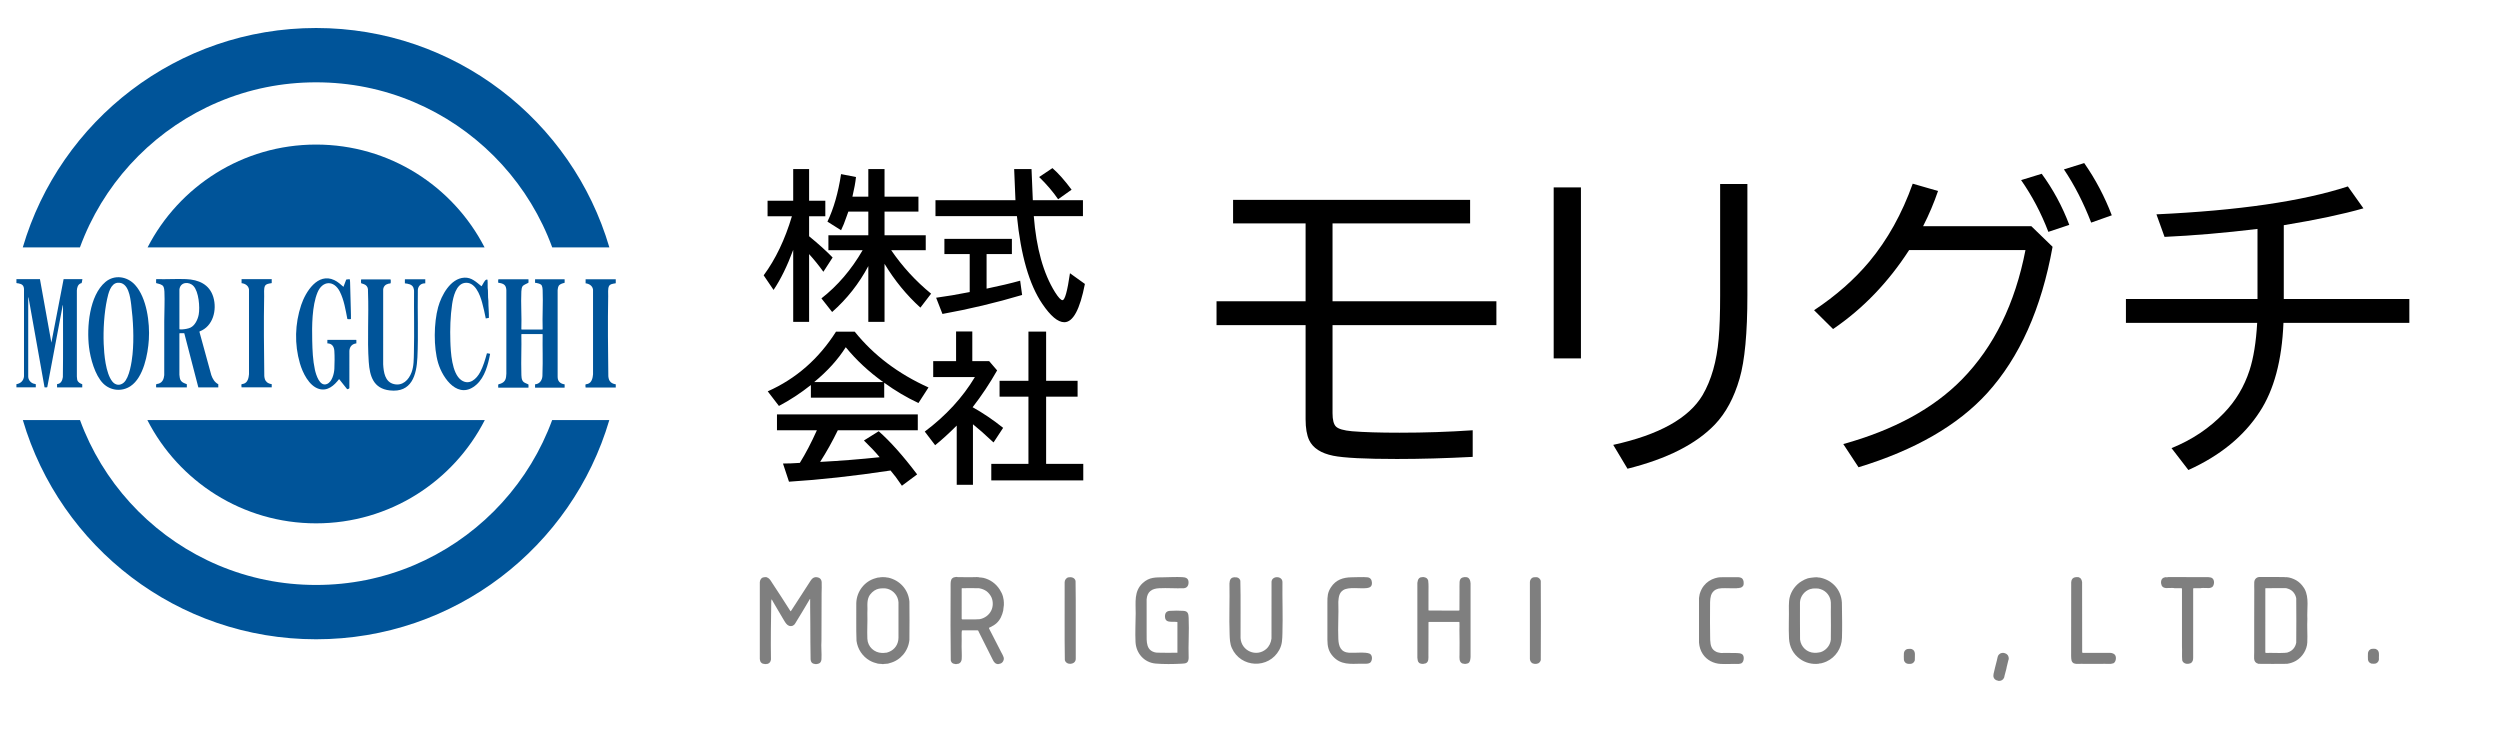 <svg xmlns="http://www.w3.org/2000/svg" version="1.1" xmlns:xlink="http://www.w3.org/1999/xlink" viewBox="0 0 827 245">
  <path d="M262.391,55.931h5.259v10.465h5.367v5.152h-5.367v6.601c3.184,2.612,5.777,4.956,7.782,7.03l-3.059,4.723c-1.468-2.039-3.041-3.989-4.723-5.85v22.433h-5.259v-23.828c-1.968,5.332-4.132,9.75-6.494,13.256l-3.274-4.83c3.935-5.331,7.048-11.842,9.338-19.535h-8.05v-5.152h8.479v-10.465ZM268.24,131.547v-4.186c-3.435,2.719-6.959,5.027-10.572,6.923l-3.703-4.83c9.338-4.15,16.869-10.733,22.594-19.749h6.172c6.26,7.8,14.4,13.953,24.418,18.461l-3.327,5.152c-3.9-1.825-7.674-4.06-11.324-6.708v4.937h-24.257ZM257.024,137.074h46.582v5.259h-26.458c-1.79,3.685-3.739,7.174-5.85,10.465,6.726-.358,13.291-.877,19.696-1.556-1.431-1.717-3.166-3.56-5.206-5.528l4.884-3.059c3.828,3.363,8.068,8.121,12.719,14.275l-5.045,3.757-.215-.322c-1.217-1.825-2.397-3.4-3.542-4.723-12.093,1.825-23.291,3.059-33.595,3.703l-1.986-6.011c1.717,0,3.577-.072,5.581-.215,1.932-3.113,3.81-6.708,5.635-10.787h-13.202v-5.259ZM292.176,126.395c-4.795-3.435-8.927-7.28-12.397-11.538-2.612,4.115-6.1,7.961-10.465,11.538h22.862ZM287.238,55.931h5.367v9.123h11.216v4.937h-11.216v7.835h13.631v4.937h-11.431c3.721,5.439,8.121,10.233,13.202,14.383l-3.542,4.615c-4.58-4.15-8.533-8.98-11.86-14.49v19.213h-5.367v-18.461c-3.078,5.796-7.066,10.859-11.968,15.188l-3.542-4.508c5.367-4.186,9.91-9.499,13.631-15.939h-11.324v-4.937h13.202v-7.835h-6.601c-.107.251-.341.895-.698,1.932-.502,1.503-1.073,2.917-1.717,4.24l-4.508-2.844c2.074-4.328,3.577-9.57,4.508-15.724l4.937.966c-.18,1.753-.573,3.918-1.181,6.494h5.259v-9.123ZM316.272,109.651h5.367v9.821h5.581l2.63,3.059c-2.434,4.293-5.134,8.354-8.104,12.182,3.362,1.861,6.726,4.132,10.089,6.816l-3.166,4.83-.483-.429c-2.434-2.289-4.544-4.15-6.333-5.581v20.018h-5.367v-19.588c-2.612,2.612-4.991,4.776-7.138,6.494l-3.435-4.508c7.012-5.259,12.539-11.27,16.583-18.032h-13.792v-5.259h7.567v-9.821ZM335.485,55.931h5.742l.429,10.304h16.583v5.259h-16.261c.823,10.591,3.166,18.98,7.03,25.17,1.108,1.753,1.932,2.63,2.469,2.63.786,0,1.61-2.969,2.469-8.909l4.937,3.542c-1.646,8.444-3.918,12.665-6.816,12.665-2.112,0-4.544-2.039-7.299-6.118-4.293-6.333-7.084-15.993-8.372-28.98h-26.941v-5.259h26.458l-.429-10.304ZM312.408,79.007h22.325v5.045h-8.372v11.431c4.328-.894,8.031-1.771,11.109-2.63l.644,4.723c-8.659,2.576-17.442,4.669-26.35,6.279l-2.093-5.367c3.47-.464,7.173-1.091,11.109-1.878v-12.558h-8.372v-5.045ZM340.207,109.704h5.85v16.261h10.411v5.259h-10.411v22.218h12.29v5.474h-30.429v-5.474h12.29v-22.218h-9.553v-5.259h9.553v-16.261ZM350.028,65.913c-1.682-2.469-3.775-4.919-6.279-7.352l4.401-2.952c1.967,1.717,4.079,4.097,6.333,7.138l-4.454,3.166Z"/>
  <path d="M407.905,66.127h78.407v7.782h-45.51v25.76h54.204v7.889h-54.204v29.141c0,2.183.376,3.649,1.127,4.401.786.787,2.557,1.307,5.313,1.556,3.828.322,9.087.483,15.778.483,8.193,0,16.243-.268,24.15-.805v8.801c-8.909.464-17.263.698-25.063.698-10.519,0-17.549-.358-21.091-1.073-4.044-.824-6.691-2.54-7.943-5.152-.787-1.681-1.181-3.989-1.181-6.923v-31.127h-29.463v-7.889h29.463v-25.76h-23.989v-7.782Z"/>
  <path d="M513.959,61.995h9.016v56.564h-9.016v-56.564ZM569.021,60.868h9.016v36.815c0,12.451-.859,21.628-2.576,27.531-1.825,6.333-4.544,11.396-8.157,15.188-6.225,6.512-15.868,11.395-28.926,14.651l-4.723-7.889c15.169-3.327,25.026-8.819,29.57-16.476,2.898-4.972,4.669-11.18,5.313-18.622.322-3.577.483-8.336.483-14.275v-36.923Z"/>
  <path d="M671.961,74.821l7.03,6.816c-3.685,20.465-10.913,36.619-21.681,48.461-9.696,10.626-23.864,18.783-42.504,24.472l-5.045-7.674c16.744-4.65,29.82-11.771,39.23-21.359,10.59-10.805,17.603-25.08,21.037-42.826h-38.479c-6.942,10.733-15.331,19.446-25.17,26.136l-6.279-6.225c7.263-4.83,13.344-10.178,18.247-16.046,6.046-7.263,10.841-15.867,14.383-25.814l8.372,2.415c-1.324,3.9-2.97,7.782-4.937,11.646h35.796ZM677.596,76.699c-2.361-6.189-5.367-11.895-9.016-17.12l6.816-2.093c3.792,5.188,6.833,10.823,9.123,16.905l-6.923,2.308ZM691.764,73.641c-2.541-6.582-5.546-12.451-9.016-17.603l6.708-2.093c3.721,5.332,6.762,11.091,9.123,17.281l-6.816,2.415Z"/>
  <path d="M746.781,98.917v-23.184c-11.02,1.324-21.27,2.2-30.751,2.63l-2.683-7.46c27.155-1.252,48.264-4.328,63.326-9.231l5.152,7.245c-6.727,1.932-15.51,3.793-26.35,5.581v24.418h41.538v7.889h-41.645c-.502,12.415-3.131,22.236-7.889,29.463-5.259,8.086-13.113,14.49-23.56,19.213l-5.581-7.245c6.762-2.718,12.558-6.601,17.388-11.646,3.864-4.006,6.672-8.712,8.426-14.114,1.323-4.079,2.164-9.302,2.522-15.671h-43.416v-7.889h43.523Z"/>
  <path d="M13.213,92.332l3.783,21.013,4.047-21.013h6.215c-.041.212-.174,1.247-.291,1.324-.067.044-.209.044-.301.085-.936.411-1.178,1.382-1.242,2.325l.003,28.533c.075.333.031.663.109.999.199.859.916,1.212,1.673,1.507v1.036h-8.335v-1.036l.081-.064c1.215-.086,1.697-1.245,1.84-2.304.118-7.892.032-15.799.044-23.696l-.085-.083-5.116,27.101c-.053.16-.737.049-.905.078l-5.29-29.676-.109-.106v26.194c0,1.089.765,2.05,1.781,2.363.228.07.529.079.724.191v1.036h-6.408v-1.06c1.391-.207,2.382-1.151,2.505-2.579l.003-28.918c-.086-1.224-.698-1.621-1.822-1.84-.218-.043-.514-.014-.686-.133v-1.277h7.781Z" fill="#005499"/>
  <path d="M51.638,92.405l.166-.075c3.222.107,6.525-.133,9.737,0,4.152.173,7.761,1.709,9.029,5.957s-.087,9.7-4.568,11.354l-.007.209,3.901,14.221c.428,1.244,1.114,2.412,2.315,3.034v1.036h-6.601l-4.638-17.868c-.012-.014-.099-.061-.108-.061h-1.445l-.075.166v13.596c.084.725.091,1.442.561,2.042s1.236.795,1.899,1.089v1.036h-10.094l-.072-.072v-.868c0-.182.689-.244.858-.299,1.276-.412,1.708-1.549,1.834-2.792.025-5.975-.01-11.95.004-17.925.008-3.185.205-6.562.053-9.735-.024-.499-.097-1.203-.331-1.645-.409-.772-1.566-.911-2.332-1.125-.035-.01-.085-.101-.085-.12v-1.157ZM59.347,95.778v13.109c.23.117.662.088.939.072.822-.047,1.99-.238,2.733-.592,1.507-.717,2.43-2.756,2.715-4.321.44-2.418.022-7.566-1.733-9.43-1.5-1.593-4.386-1.36-4.654,1.162Z" fill="#005499"/>
  <path d="M34.137,126.86c-2.728-2.723-4.245-8.292-4.695-12.051-.778-6.497.059-17.013,5.438-21.538,3.025-2.544,7.252-1.838,9.806.988,3.879,4.293,4.912,12.533,4.552,18.097-.311,4.819-1.759,12.476-6.035,15.362-2.853,1.925-6.642,1.562-9.066-.858ZM40.933,126.58c1.894-1.655,2.664-6.906,2.909-9.356.523-5.234.219-11.208-.439-16.428-.32-2.535-.898-7.53-4.45-7.259-2.358.18-3.12,3.555-3.527,5.436-.981,4.533-1.302,10.106-1.125,14.735.134,3.487.643,9.686,2.846,12.479.999,1.267,2.543,1.479,3.787.392Z" fill="#005499"/>
  <path d="M89.884,92.332v1.277l-.08.064c-.722.114-1.788.208-2.156.928-.425.834-.25,2.39-.268,3.347-.165,8.804-.059,17.652.047,26.457.078.788.236,1.495.866,2.025.457.384,1.007.557,1.591.65v1.06h-9.974c-.057-.175-.098-.953.012-1.049.039-.034.615-.116.77-.17,1.266-.437,1.581-1.961,1.678-3.141l-.003-28.003c-.148-1.265-1.268-1.981-2.456-2.097v-1.349h9.974Z" fill="#005499"/>
  <path d="M203.692,92.381v1.277l-.08.064c-.722.114-1.788.208-2.156.928-.425.834-.25,2.39-.268,3.347-.165,8.804-.059,17.652.047,26.457.078.788.236,1.495.866,2.025.457.384,1.007.557,1.591.65v1.06h-9.974c-.057-.175-.098-.953.012-1.049.039-.034.615-.116.77-.17,1.266-.437,1.581-1.961,1.678-3.141l-.003-28.003c-.148-1.265-1.268-1.981-2.456-2.097v-1.349h9.974Z" fill="#005499"/>
  <path d="M179.433,109.008l.075-.166c-.142-4.226.18-8.564,0-12.776-.023-.537-.082-1.58-.545-1.916-.411-.297-1.024-.458-1.518-.552-.157-.03-.341.04-.446-.084v-1.133h9.711l.072.072v1.084c-.562.139-1.191.323-1.655.683-.559.433-.569,1.143-.661,1.797l.003,28.63c.008,1.297.602,2.064,1.838,2.403.103.028.475.021.475.151v.964l-.072.072h-9.711v-1.108c1.177-.097,1.952-.821,2.29-1.927.204-.669.14-1.138.166-1.81.166-4.227-.022-8.488.053-12.724l-.075-.166h-6.892l-.075.166c.102,4.221-.127,8.461,0,12.68.03.987-.051,2.381.772,3.035.47.374,1.097.507,1.592.818v.964l-.072.072h-9.88l-.072-.072v-.964c.226-.164.55-.188.818-.29,1.604-.615,1.814-1.683,1.883-3.274l-.003-27.714c-.1-1.547-.747-2.047-2.205-2.326-.269-.051-.451.1-.495-.276-.017-.151-.042-.941.121-.941h9.832l.072.072v1.012c0,.106-.839.459-.996.546-.228.126-.688.37-.861.536-.381.366-.481,1.348-.506,1.855-.199,4.088.156,8.335,0,12.439l.075.166h6.892Z" fill="#005499"/>
  <path d="M117.883,113.587c-1.401.189-2.19,1.032-2.307,2.44l-.004,12.237c.087.291-.59.553-.751.459l-2.649-3.328c-1.595,2.107-3.811,4.115-6.673,3.25-3.311-1.001-5.399-5.387-6.291-8.456-1.839-6.321-1.656-13.05.423-19.288,1.456-4.367,5.48-10.826,10.959-8.239,1.147.542,2.087,1.397,3.027,2.225l.915-2.411c.034-.035.607-.093.722-.097.108-.004.437-.025.487.047-.004.325.06.675.071.989.112,3.052.158,6.107.241,9.157.027.987.059,1.97.039,2.959-.049.078-1.104.094-1.187-.005-.6-3.051-1.089-6.288-2.51-9.081-1.939-3.811-5.729-3.648-7.37.308-1.832,4.414-1.856,11.177-1.744,15.939.075,3.19.196,6.454.879,9.58.364,1.664,1.576,5.763,4.005,4.754,1.685-.7,2.36-3.387,2.442-5.028.087-1.742.112-4.151-.002-5.881-.096-1.449-.747-2.492-2.313-2.531v-1.157h9.519l.072.072v1.084Z" fill="#005499"/>
  <path d="M140.68,93.73c-1.349-.056-2.343.789-2.457,2.145-.14,7.41.2,14.926-.143,22.316-.275,5.915-1.896,11.806-9.177,10.957-5.389-.629-6.595-4.724-6.922-9.416-.529-7.583.053-15.333-.242-22.939-.032-.825.12-1.462-.44-2.164-.459-.575-1.205-.707-1.848-.945-.014-.221-.089-1.154.044-1.259l9.607-.007c.059.033.127.073.148.141.029.098.023,1.06-.014,1.124-.059.1-.615.133-.788.176-.97.242-1.611.906-1.694,1.921l-.003,24.725c.148,2.58.568,5.824,3.528,6.545,2.891.704,4.918-1.355,5.86-3.86.776-2.062.727-4.415.781-6.593.169-6.797-.022-13.626.05-20.432-.054-.371-.084-.715-.239-1.062-.489-1.092-1.74-1.239-2.797-1.372v-1.277l.072-.072h6.675v1.349Z" fill="#005499"/>
  <path d="M160.69,105.346c-.342-1.767-.732-3.538-1.209-5.274-.718-2.618-2.367-7.082-5.841-6.474-2.778.486-3.731,4.668-4.077,7.008-.592,4.001-.716,8.246-.585,12.284.114,3.525.446,10.64,3.619,12.863,2.668,1.869,5.078-.419,6.279-2.725.995-1.909,1.636-4.09,2.2-6.162.148.025,1.039.103,1.05.214-.66,3.528-1.736,7.676-4.512,10.146-5.86,5.217-11.102-1.819-12.682-7.159-1.536-5.191-1.43-13.237,0-18.453,1.065-3.887,4.059-9.513,8.649-9.762,2.428-.132,3.941,1.446,5.687,2.834.053-.005.149-.181.188-.236.334-.477.858-1.741,1.365-1.912.188-.063.418-.158.449.107.127,1.094-.047,2.361.144,3.47l.044,2.269.1,1.153c-.017,1.875.209,3.747.169,5.619l-1.039.19Z" fill="#005499"/>
  <path d="M104.558,47.822c-24.285,0-45.342,13.818-55.74,34.02h111.479c-10.397-20.202-31.455-34.02-55.74-34.02Z" fill="#005499"/>
  <path d="M104.558,173.122c24.343,0,45.443-13.884,55.814-34.165H48.744c10.371,20.281,31.471,34.165,55.814,34.165Z" fill="#005499"/>
  <path d="M27.947,78.013c2.082-4.922,4.66-9.671,7.662-14.115,2.977-4.406,6.396-8.55,10.162-12.317,3.767-3.767,7.91-7.186,12.317-10.162,4.444-3.002,9.193-5.58,14.115-7.662,10.238-4.33,21.124-6.526,32.355-6.526s22.117,2.196,32.355,6.526c4.922,2.082,9.671,4.66,14.115,7.662,4.406,2.977,8.55,6.396,12.317,10.162,3.767,3.767,7.186,7.91,10.162,12.317,3.002,4.444,5.58,9.193,7.662,14.115.536,1.267,1.039,2.544,1.509,3.83h18.903c-12.313-41.949-51.091-72.579-97.023-72.579S19.849,39.894,7.535,81.843h18.903c.47-1.286.973-2.563,1.509-3.83Z" fill="#005499"/>
  <path d="M181.169,142.723c-2.082,4.922-4.66,9.671-7.662,14.115-2.977,4.406-6.396,8.55-10.162,12.317-3.767,3.767-7.91,7.186-12.317,10.162-4.444,3.002-9.193,5.58-14.115,7.662-10.238,4.33-21.124,6.526-32.355,6.526s-22.117-2.196-32.355-6.526c-4.922-2.082-9.671-4.66-14.115-7.662-4.406-2.977-8.55-6.396-12.317-10.162-3.767-3.767-7.186-7.91-10.162-12.317-3.002-4.444-5.58-9.193-7.662-14.115-.527-1.246-1.022-2.502-1.485-3.766H7.554c12.334,41.916,51.095,72.516,97.005,72.516s84.671-30.6,97.005-72.516h-18.908c-.464,1.265-.958,2.52-1.485,3.766Z" fill="#005499"/>
  <path d="M253.597,190.947c.18.082.357.149.534.259.607.378,1.119,1.354,1.512,1.949,1.933,2.924,3.833,5.834,5.706,8.811.06.023.194.336.269.224,0-.096.096-.151.143-.222,2.138-3.213,4.186-6.534,6.312-9.759.34-.516.696-.982,1.296-1.2.08-.029.153-.006.217-.021.018-.004.015-.043.033-.048.089-.021.631-.021.719,0,.018.004.014.041.034.047.221.061.377.058.595.173.515.271.807.791.845,1.393.076,1.191-.023,2.515-.026,3.714-.017,5.208-.044,10.404-.046,15.612-.152,2.042.122,4.182,0,6.215-.026.428-.205.947-.543,1.216-.145.115-.362.191-.532.253-.309.113-.712.169-1.076.122-.045-.006-.032-.046-.051-.05-.251-.056-.342-.044-.585-.144-.561-.231-.73-.786-.808-1.348-.084-3.973-.069-7.969-.095-11.946-.012-1.831-.036-3.677-.051-5.509-.007-.854.007-1.709,0-2.562-.142-.025-.11.069-.154.138-.074.116-.143.236-.212.352-1.392,2.345-2.761,4.699-4.196,6.982-.199.316-.363.675-.619.967-.098.112-.495.405-.616.444-1.904.605-2.614-1.561-3.436-2.769-.973-1.658-1.941-3.294-2.903-4.943-.156-.268-.304-.578-.463-.838-.01-.016-.114-.142-.122-.147-.026-.016-.036-.026-.071-.016l-.075.642c-.091,6.422-.202,12.846-.097,19.272-.078.048-.054.211-.079.314-.093.389-.405.803-.776.967-.044.02-.222.11-.255.118-.124.032-.302.003-.402.026-.02.005-.007.044-.051.05-.097.013-.416.013-.513,0-.045-.006-.032-.045-.051-.05-.197-.046-.378-.017-.596-.1-.206-.078-.443-.246-.599-.427-.098-.114-.17-.236-.219-.367-.098-.263-.069-.494-.149-.744v-25.445c.081-.199.066-.455.15-.671.103-.265.477-.698.759-.8.056-.02.141-.054.18-.066.213-.07.965-.158,1.164-.067Z" fill="#7f7f7f"/>
  <path d="M316.709,190.874c.006.003.007.05.041.043,1.529-.02,3.063.009,4.589.023.722.007,1.754-.088,2.43-.003.046.006.023.047.07.052.506.064.987.05,1.478.169,2.212.535,4.121,1.866,5.407,3.89.444.699.86,1.518,1.066,2.318.093.36.135.743.219,1.091.057.236.109,1.451.075,1.696-.043.305-.056.643-.122.926-.058.246-.038.626-.098.889-.355,1.565-.973,3.078-2.265,4.233-.556.497-1.346.961-2.002,1.268-.065.03-.211.062-.277.101-.115.069-.185.165-.166.303.006.044.041.035.048.053.167.427.401.807.612,1.223,1.113,2.201,2.264,4.445,3.422,6.678.271.522.602,1.05.774,1.614.031.101.006.265.026.354.004.019.044.006.05.051.008.059-.055.379-.077.456-.025.087-.101.269-.145.365-.161.346-.454.647-.808.8-.214.092-.406.112-.63.167-.019.005-.015.043-.034.047-.043.01-.482.01-.525,0-.018-.004-.015-.043-.033-.047-.331-.08-.358-.07-.633-.292-.506-.41-.695-.91-.979-1.462-1.437-2.793-2.985-5.956-4.415-8.801-.056-.112-.112-.3-.172-.399-.064-.105-.172-.097-.253-.167h-5.004s-.175.08-.175.08c-.018.179-.069.389-.079.564-.044.742.008,1.556.002,2.308-.007.814-.027,1.634-.026,2.452,0,1.333.119,2.834.026,4.151-.044.616-.382,1.238-.967,1.465-.218.085-.425.054-.619.1-.02.005-.007.044-.051.05-.101.013-.437.013-.537,0-.045-.006-.032-.046-.051-.05-.288-.065-.381-.024-.67-.171-.414-.21-.601-.558-.716-1.013-.069-7.712-.137-15.44-.053-23.153.007-.631-.017-1.265-.002-1.896.017-.693.001-1.608.563-2.107.098-.087.344-.239.452-.281.188-.072,1.064-.218,1.237-.14ZM323.871,194.588c-1.88-.055-3.777-.047-5.655-.007l-.092.09-.002,10.046c.054.133.135.107.231.183,1.903-.034,3.84.069,5.708-.073,1.634-.3,3.127-1.342,3.869-2.91.601-1.271.647-2.898.078-4.245-.299-.708-.983-1.594-1.614-2.065-.745-.556-1.641-.87-2.523-1.02Z" fill="#7f7f7f"/>
  <path d="M292.866,190.947c.196.09.727.08.985.138,3.721.842,6.614,3.849,6.982,7.904.044,4.22.044,8.449,0,12.669-.358,3.722-2.978,6.794-6.486,7.687-.198.05-.446.148-.642.192-.11.025-.321.001-.428.025-.342.077-.579.029-.904.07-.046.006-.023.047-.07.052-.1.013-.413.013-.513,0-.046-.006-.023-.047-.07-.052-.411-.052-.902-.004-1.308-.096-.919-.208-1.881-.54-2.718-1.019-2.376-1.36-3.99-3.78-4.362-6.519-.166-4.148-.028-8.321-.075-12.478.108-3.908,2.756-7.263,6.367-8.243.207-.056.459-.145.666-.192.281-.064.681-.038.938-.098.02-.005.007-.044.051-.05.151-.02,1.513-.024,1.585.01ZM293.06,194.661c-.018-.008-.335-.031-.393-.033-.914-.04-1.84.009-2.64.319-1.048.406-2.171,1.441-2.642,2.509-.755,1.713-.302,3.574-.462,5.389.096,2.793-.124,5.667,0,8.451.12,2.694,2.292,4.613,4.819,4.698.392.013.839.007,1.195-.074.1-.023.296,0,.404-.025.238-.054.53-.171.764-.265,1.906-.769,3.095-2.521,3.114-4.674v-11.728c-.128-2.106-1.63-3.851-3.515-4.428-.187-.057-.492-.068-.644-.139Z" fill="#7f7f7f"/>
  <path d="M389.491,215.932v-10.117l-.08-.065c-.929-.123-1.916.022-2.836-.157-.776-.151-1.122-.659-1.187-1.421-.1-1.165.325-2.011,1.566-2.102,1.416-.103,3.174-.097,4.587.002,1.493.105,1.609,1.06,1.668,2.34.202,4.372-.157,8.896,0,13.284-.103,1.758-.951,1.779-2.44,1.857-2.618.138-5.893.18-8.496-.049-3.768-.332-6.453-3.382-6.64-7.12-.154-3.068.026-6.383.052-9.465.03-3.622-.627-7.357,2.334-10.051,2.216-2.016,4.209-1.852,7.007-1.901,1.99-.035,4.041-.149,6.034-.052,1.002.049,1.962.26,2.093,1.432.126,1.123-.332,2.157-1.562,2.242-2.686.108-5.49-.149-8.162-.004-2.415.132-3.896,1.109-4.125,3.648.008,3.767-.014,7.534.002,11.301.011,2.699-.283,5.782,3.164,6.343,2.333.118,4.681.022,7.019.053Z" fill="#7f7f7f"/>
  <path d="M418.852,214.705c1.007-.866,1.603-2.169,1.758-3.481l.013-18.82c.196-2.042,3.648-1.947,3.61.179-.064,5.615.168,11.246-.004,16.853-.063,2.067-.034,3.696-1.052,5.564-3.468,6.365-12.75,5.99-15.69-.643-.65-1.465-.67-3.004-.731-4.58-.215-5.565.063-11.183-.05-16.759.079-1.103.315-1.951,1.569-2.052.929-.075,1.781.173,2.031,1.159.163,6.305.027,12.641.069,18.957.264,4.267,5.239,6.41,8.478,3.623Z" fill="#7f7f7f"/>
  <path d="M453.419,219.053c-.585.725-2.318.481-3.193.499-3.509.074-6.717.434-9.292-2.435-1.498-1.669-1.814-3.329-1.831-5.504-.032-4.09.017-8.18,0-12.27-.008-2.013.041-3.345,1.185-5.088,1.62-2.469,4.015-3.262,6.849-3.286,1.591-.013,3.626-.143,5.166-.001.937.086,1.439.71,1.521,1.617.116,1.29-.454,1.792-1.671,1.95-2.223.287-5.994-.489-7.816.68-1.387.89-1.51,2.374-1.618,3.887.145,4.053-.186,8.232,0,12.27.114,2.468.795,4.384,3.596,4.563,1.641.105,5.458-.324,6.753.295.989.472.957,2.07.35,2.824Z" fill="#7f7f7f"/>
  <path d="M353.477,190.978c.995-.168,2.044.116,2.319,1.183.14,8.567.018,17.154.062,25.729.058,2.04-3.133,2.317-3.609.468-.144-8.58-.018-17.186-.063-25.775.02-.736.539-1.477,1.293-1.604Z" fill="#7f7f7f"/>
  <path d="M471.156,190.946c.138.062.306.079.458.133.042.015.344.196.388.23.148.116.383.506.431.694.032.122.022.234.037.35.137,1.042.066,2.468.073,3.559.013,1.977-.01,3.955-.003,5.933l.094.107c3.292.059,6.598.007,9.895.026.104.011.242-.049.255-.157-.008-2.132-.004-4.265.021-6.394.011-.94-.028-1.978.024-2.905.024-.433.202-1.052.601-1.293.076-.046.395-.201.459-.218.069-.018.188-.008.255-.027.02-.006.016-.043.034-.047.186-.042.619-.037.818-.024,1.051.066,1.416,1.088,1.466,2.045v24.38c-.07.698-.085,1.648-.759,2.036-.266.153-.376.117-.653.179-.019.004-.006.044-.051.05-.117.015-.516.015-.633,0-.045-.006-.032-.045-.051-.05-.1-.024-.277.006-.401-.026-.059-.015-.269-.108-.338-.146-.926-.505-.787-1.818-.769-2.745.055-2.742.004-5.492-.026-8.231-.009-.783.074-1.74.003-2.496-.011-.115-.055-.187-.182-.181h-9.831c-.14.009-.165.009-.231.133-.003.961.01,1.922.003,2.883-.019,2.627-.038,5.262-.026,7.892.004.992.184,2.382-.938,2.817-.206.08-.408.056-.594.1-.018.004-.015.043-.033.047-.072.017-.609.014-.699.002-.045-.006-.032-.046-.051-.05-.169-.037-.286-.021-.459-.093-.032-.013-.352-.21-.367-.227-.016-.019-.009-.071-.028-.098-.036-.052-.155-.139-.194-.206-.219-.376-.204-.933-.293-1.372v-24.744c.096-.571.172-1.203.659-1.593.061-.049.307-.192.368-.214.221-.078,1.055-.156,1.268-.061Z" fill="#7f7f7f"/>
  <path d="M508.455,190.946c.091.042.119.033.214.063.472.147.921.657,1.022,1.157.049,8.723.05,17.459,0,26.182-.112.47-.456.918-.884,1.105-.184.08-.299.06-.473.099-.018.004-.015.043-.033.047-.075.018-.653.015-.748.002-.045-.006-.032-.046-.051-.05-.176-.039-.315-.012-.497-.099-.546-.262-.868-.815-.915-1.438v-25.493c.008-.627.456-1.315,1.036-1.51.176-.059,1.191-.13,1.33-.067Z" fill="#7f7f7f"/>
  <path d="M601.304,190.994c.157.072.385.039.577.063.072.009.34.055.429.075,3.855.877,6.753,3.961,6.984,8.212.028.517.015,1.03.023,1.549.05,3.341.107,6.8.002,10.136-.109,3.464-2.114,6.422-5.124,7.799-.534.244-1.134.447-1.691.582-.242.059-.564.046-.789.098-.019.004-.007.044-.051.05-2.221.28-4.499-.317-6.234-1.583-2.246-1.607-3.477-3.983-3.625-6.777-.188-3.555.042-7.197-.049-10.766.04-.894.033-1.749.225-2.629.503-2.304,2.062-4.422,4.089-5.607.595-.348,1.325-.702,1.97-.894.358-.106.772-.115,1.127-.195.281-.064,1.903-.221,2.139-.113ZM601.497,194.695c-.114-.052-1.762-.049-1.936-.007-.018.004-.015.043-.033.047-.281.065-.509.068-.797.166-1.772.603-3.145,2.287-3.298,4.25.015,4.135-.033,8.277.025,12.408.298,2.5,2.316,4.305,4.727,4.393.396.015.855.008,1.215-.073.314-.071.612-.063.932-.172,1.484-.506,2.756-1.784,3.177-3.408.06-.232.081-.461.13-.693.059-3.091.024-6.195.001-9.286-.007-.997.055-2.064.002-3.05-.113-2.083-1.535-3.825-3.441-4.392-.174-.052-.58-.127-.703-.184Z" fill="#7f7f7f"/>
  <path d="M575.133,190.946c.164.074.342.023.522.066.018.004.015.04.035.046.207.059.371.104.547.246.599.486.761,1.837.389,2.488-.138.242-.47.488-.707.58-.183.071-.367.06-.545.1-.019.004-.007.044-.051.05-.273.034-.615-.024-.847.073-1.692.06-3.446-.087-5.131-.003-.137.007-.266.049-.366.073-.099.024-.284-.01-.401.026-.323.098-.702.205-1.015.363-.752.382-1.332,1.145-1.569,1.939-.396,1.326-.295,2.994-.311,4.435-.034,2.909-.019,5.844.024,8.755.008.52-.005,1.031.024,1.548.097,1.721.363,3.123,2.05,3.906.463.215.975.261,1.467.367,1.779.028,3.572-.055,5.347.023.584.026,1.297.064,1.762.433.75.596.565,2.495-.281,2.944-.032.017-.148.066-.181.079-.232.09-.477.066-.693.149-1.996-.059-4.009.102-6-.003-2.337-.123-4.606-1.243-5.947-3.296-.752-1.152-1.102-2.383-1.228-3.753v-14.736c.11-.417.093-.908.221-1.324.306-1,.694-1.875,1.362-2.73.963-1.231,2.299-2.09,3.722-2.515.095-.028.203-.044.292-.072.714-.219,1.53-.293,2.327-.264l5.184.007Z" fill="#7f7f7f"/>
  <path d="M662.657,215.959c.138.063.242.025.376.066.175.053.407.128.579.218.171.089.453.355.575.524.215.298.379.948.29,1.32-.018.074-.098.271-.119.349-.193.691-.319,1.402-.508,2.08-.072.259-.094.582-.172.836-.209.681-.345,1.41-.554,2.091-.068.222-.075.48-.162.704-.063.162-.19.367-.301.496-.17.197-.5.426-.734.502-.259.084-.684.134-.965.07-.018-.004-.014-.041-.034-.047-.213-.059-.296-.052-.509-.144-.885-.382-1.144-1.182-.951-2.097.311-1.476.723-2.963,1.089-4.427.13-.519.251-1.401.543-1.816.116-.164.566-.526.75-.593.114-.041.732-.168.807-.133Z" fill="#7f7f7f"/>
  <path d="M632.132,214.653c.109.05.154.027.261.063,1.528.507.964,2.453,1.025,3.713-.051.225-.139.341-.263.518-.013.018-.007.063-.024.084-.092.117-.343.313-.468.387-.074.044-.36.149-.444.159-.624.074-1.219.106-1.758-.238-.346-.273-.615-.645-.647-1.1-.043-.618-.039-1.559,0-2.179.038-.601.507-1.172,1.052-1.343.167-.052,1.135-.123,1.265-.063Z" fill="#7f7f7f"/>
  <path d="M755.477,190.886c.196.088.659.028.915.04,1.042.049,2.32.526,3.21,1.043.999.581,1.884,1.476,2.502,2.462.013.021.045.025.056.047.021.04.013.123.03.146.014.019.069.013.086.034.006.007.054.119.076.159,1.587,2.92.731,6.664.923,9.912-.143,2.576.104,5.244-.024,7.814-.121,2.436-1.633,4.806-3.721,6.033-.915.538-1.921.86-2.973,1.017-3.176.04-6.368.042-9.546,0-.017-.004-.017-.041-.036-.046-.818-.218-1.271-.792-1.313-1.682-.031-.675.023-1.36.026-2.032.032-6.926-.035-13.857.024-20.78.007-.819-.051-1.711-.002-2.518.041-.668.434-1.26,1.026-1.515.172-.074.356-.069.51-.143l8.232.01ZM756.348,194.587c-.06-.028-.258-.001-.343-.033l-6.539.018-.098.096-.005,21.068c-.018.204.129.243.302.254,2.023-.066,4.107.095,6.12-.026.181-.011.215-.01.368-.047.099-.024.284.01.401-.026.09-.027.235-.088.326-.118,1.464-.479,2.439-1.654,2.714-3.184.042-4.882.042-9.775,0-14.657-.256-1.464-1.257-2.725-2.641-3.16-.16-.05-.488-.13-.606-.184Z" fill="#7f7f7f"/>
  <path d="M730.62,190.91c.008.003-.002.037.041.043.381.049.553.002.914.169.915.425.996,1.725.602,2.558-.191.403-.382.561-.782.708-.215.079-.429.133-.683.144-.795.037-1.814-.098-2.567-.003-.047.006-.025.051-.069.052l-2.446-.004-.127.14-.004,22.759c.003.782-.098,1.486-.818,1.896-.213.121-.437.12-.667.171-.02.004-.006.044-.051.05-.839.11-1.848-.257-2.084-1.162-.15-1.539.01-3.112-.084-4.657v-19.058s-.179-.14-.179-.14l-2.374.004c-.044-.001-.023-.046-.069-.052-.767-.097-1.805.041-2.615.003-.606-.028-1.235-.262-1.49-.876-.357-.828-.298-2.104.626-2.534.132-.061.214-.064.35-.1.02-.005.017-.041.035-.046.359-.086.827.055,1.155-.075l13.385.01Z" fill="#7f7f7f"/>
  <path d="M687.516,190.91c.355.156.619.226.877.59.067.094.186.327.22.429.066.199.066.425.145.604l.023,23.268c.056.064.1.125.179.164l9.05-.003c.684.037,1.403.232,1.751.89.4.756.137,2.261-.719,2.592-.055.021-.128.013-.18.028-.159.047-.244.038-.389.071-.019.004-.006.044-.051.05-.58.076-1.485-.009-2.107-.003-2.649.028-5.307.033-7.957,0-.517-.006-1.262.066-1.744.003-.045-.006-.032-.046-.051-.05-.162-.036-.355-.034-.521-.099-.151-.06-.424-.299-.535-.438-.05-.062-.191-.322-.208-.377-.154-.516-.139-1.029-.173-1.589l.023-24.459c.08-.221.055-.465.143-.703.054-.147.191-.362.304-.482.077-.082.294-.247.386-.28.126-.046.283-.106.396-.14.161-.049,1.003-.124,1.137-.066Z" fill="#7f7f7f"/>
  <path d="M785.589,214.617c.124.057.198.029.326.067.107.032.369.197.475.28.179.139.26.276.368.473.387.706.103,1.904.194,2.742-.088.08-.033.182-.066.298-.03.107-.158.349-.227.444-.156.217-.432.434-.662.53-.311.13-.992.117-1.359.094-.183-.012-.29-.075-.441-.144-.367-.168-.569-.363-.733-.733-.08-.181-.133-.318-.145-.538-.031-.616-.037-1.445,0-2.058.011-.181.081-.383.144-.538.146-.353.335-.522.651-.723.057-.036.189-.109.257-.131.16-.053,1.09-.121,1.216-.063Z" fill="#7f7f7f"/>
</svg>